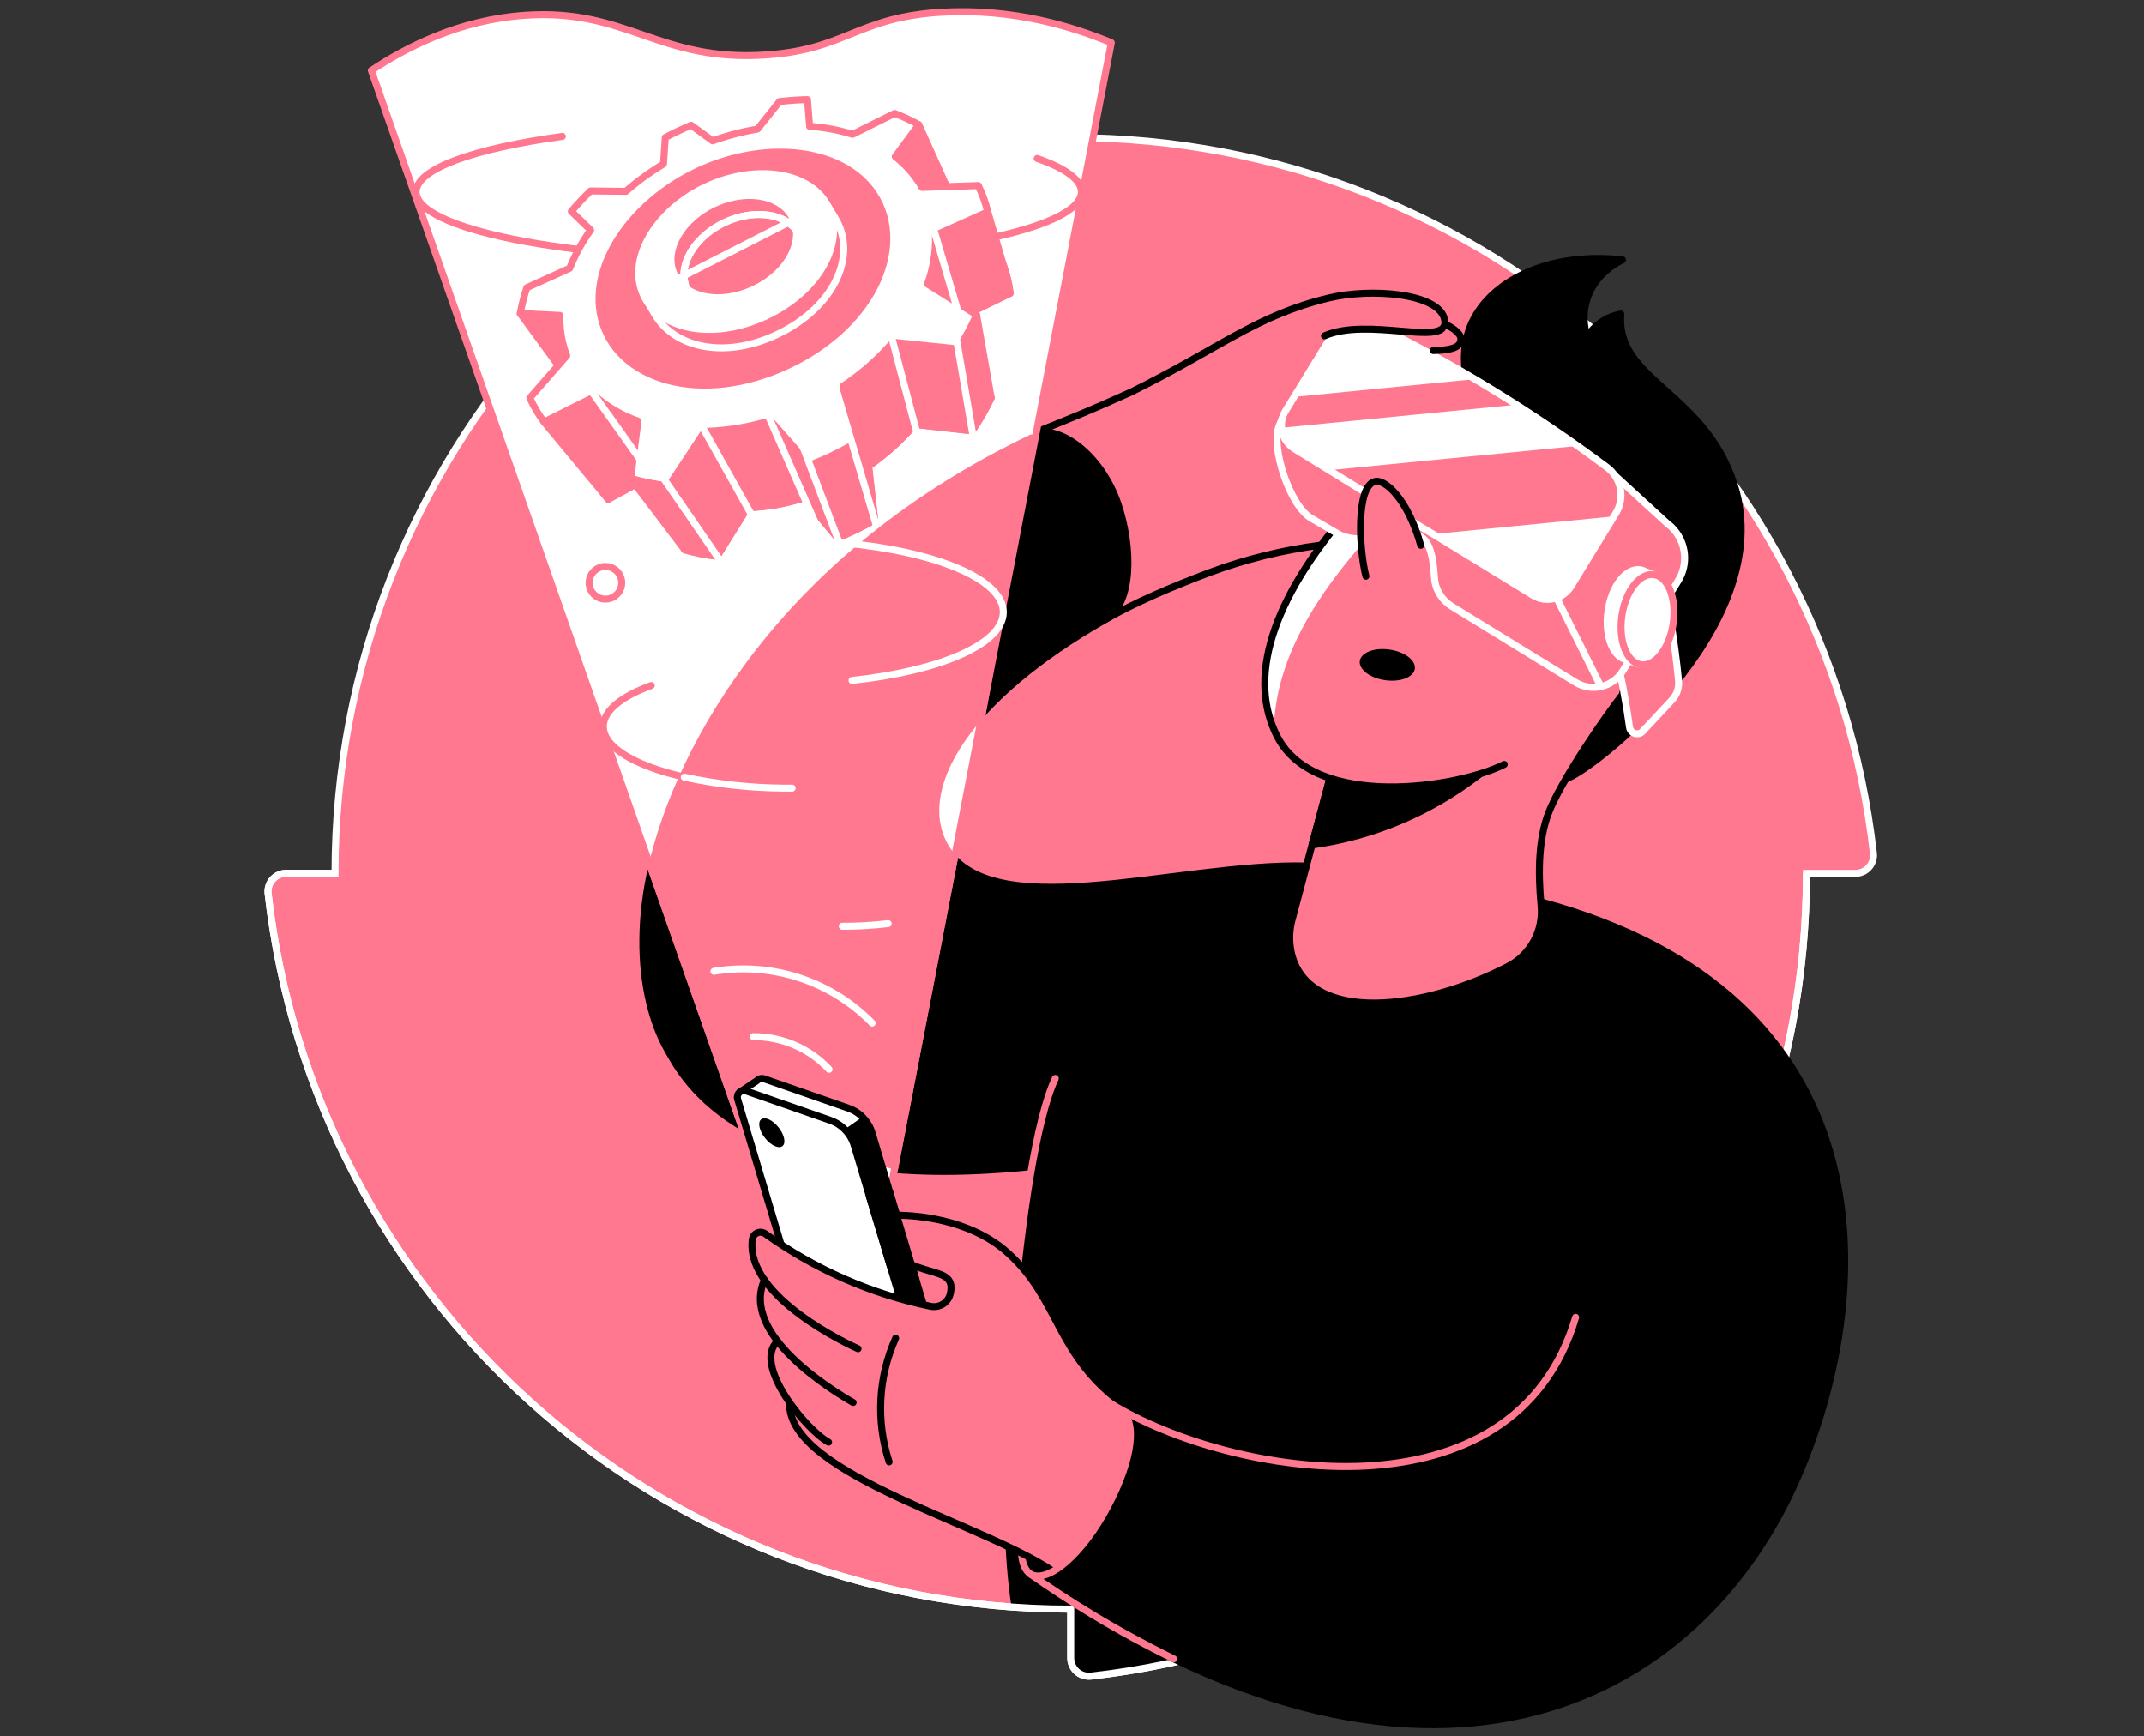 <svg width="368" height="298" viewBox="0 0 368 298" fill="none" xmlns="http://www.w3.org/2000/svg">
<rect x="0" y="0" width="368" height="298" fill="#333333" stroke="none"/>
<path d="M183.791 23.596V15.222C183.792 14.783 183.701 14.348 183.524 13.947C183.346 13.545 183.086 13.186 182.76 12.892C182.434 12.597 182.05 12.375 181.633 12.239C181.215 12.104 180.774 12.057 180.338 12.103C111.207 19.961 57.507 78.645 57.507 149.876H49.133C48.694 149.874 48.26 149.965 47.858 150.142C47.456 150.32 47.097 150.58 46.803 150.906C46.509 151.232 46.287 151.616 46.152 152.034C46.016 152.451 45.971 152.893 46.018 153.329C53.863 222.46 112.543 276.163 183.781 276.163V284.537C183.779 284.976 183.87 285.41 184.048 285.811C184.225 286.212 184.485 286.572 184.81 286.866C185.136 287.16 185.52 287.382 185.937 287.518C186.354 287.655 186.795 287.701 187.231 287.656C256.365 279.808 310.062 221.124 310.062 149.889H318.435C318.874 149.891 319.308 149.801 319.709 149.624C320.11 149.447 320.47 149.187 320.764 148.862C321.058 148.537 321.28 148.154 321.417 147.737C321.553 147.32 321.599 146.879 321.554 146.443C313.709 77.312 255.025 23.609 183.791 23.609" fill="#FF788F"/>
<path d="M183.791 23.596V15.222C183.792 14.783 183.701 14.348 183.524 13.947C183.346 13.545 183.086 13.186 182.76 12.892C182.434 12.597 182.05 12.375 181.633 12.239C181.215 12.104 180.774 12.057 180.338 12.103C111.207 19.961 57.507 78.645 57.507 149.876H49.133C48.694 149.874 48.26 149.965 47.858 150.142C47.456 150.32 47.097 150.58 46.803 150.906C46.509 151.232 46.287 151.616 46.152 152.034C46.016 152.451 45.971 152.893 46.018 153.329C53.863 222.46 112.543 276.163 183.781 276.163V284.537C183.779 284.976 183.87 285.41 184.048 285.811C184.225 286.212 184.485 286.572 184.81 286.866C185.136 287.16 185.52 287.382 185.937 287.518C186.354 287.655 186.795 287.701 187.231 287.656C256.365 279.808 310.062 221.124 310.062 149.889H318.435C318.874 149.891 319.308 149.801 319.709 149.624C320.11 149.447 320.47 149.187 320.764 148.862C321.058 148.537 321.28 148.154 321.417 147.737C321.553 147.32 321.599 146.879 321.554 146.443C313.709 77.312 255.025 23.609 183.791 23.609" stroke="white" stroke-width="1.2" stroke-miterlimit="10"/>
<path d="M264.458 154.78L224.233 148.62C201.714 148.057 168.44 159.727 161.624 144.105C157.454 134.545 166.062 119.804 189.696 106.332H189.663C194.543 103.75 194.905 91.715 191.22 84.741C187.723 78.129 182.592 72.894 177.772 74.746C110.249 106.691 103.855 161.264 114.62 180.236C117.3 184.962 127.616 205.358 177.082 200.209C175.772 214.053 172.292 230.154 172.359 246.523C172.399 257.041 172.172 266.47 173.615 275.795C176.965 276.036 180.357 276.159 183.791 276.163V284.537C183.79 284.976 183.881 285.41 184.058 285.811C184.235 286.212 184.495 286.572 184.821 286.866C185.146 287.16 185.53 287.382 185.947 287.518C186.364 287.654 186.805 287.701 187.241 287.656C192.423 287.067 197.567 286.183 202.649 285.009C203.091 284.906 203.533 284.805 203.989 284.695L204.659 284.53C231.471 277.8 255.656 263.202 274.104 242.614L264.458 154.78Z" fill="black"/>
<path d="M57.507 149.876H49.133C48.694 149.874 48.26 149.965 47.858 150.142C47.456 150.319 47.097 150.58 46.803 150.906C46.509 151.232 46.287 151.616 46.152 152.034C46.016 152.451 45.971 152.893 46.018 153.329C53.863 222.46 112.543 276.163 183.781 276.163V284.537C183.779 284.976 183.87 285.41 184.048 285.811C184.225 286.212 184.485 286.572 184.81 286.866C185.136 287.16 185.52 287.382 185.937 287.518C186.354 287.654 186.795 287.701 187.231 287.656C256.365 279.808 310.062 221.124 310.062 149.889" stroke="white" stroke-width="1.2" stroke-miterlimit="10"/>
<path d="M264.458 154.78L224.233 148.62C201.714 148.057 168.44 159.727 161.624 144.105C157.454 134.545 166.062 119.804 189.696 106.332H189.663C194.543 103.75 195.511 96.006 191.823 89.035C188.326 82.42 181.902 78.879 177.085 80.732C109.579 112.676 103.855 161.265 114.62 180.236C117.3 184.962 127.616 205.358 177.082 200.21" stroke="black" stroke-width="1.2" stroke-linecap="round" stroke-linejoin="round"/>
<path d="M181.128 185.09C174.603 198.87 171.113 253.795 171.846 271.819" stroke="#FF788F" stroke-width="1.2" stroke-linecap="round" stroke-linejoin="round"/>
<path d="M194.194 67.263C186.919 70.549 184.4 71.523 177.035 74.498C181.851 72.642 188.962 78.098 191.83 86.301C194.432 93.747 194.543 103.746 189.662 106.328H189.696C194.824 103.404 200.92 100.788 207.576 98.273C213.772 95.967 220.213 94.381 226.772 93.546" fill="#FF788F"/>
<path d="M194.194 67.263C186.919 70.549 184.4 71.523 177.035 74.498C181.851 72.642 188.962 78.098 191.83 86.301C194.432 93.747 194.543 103.746 189.662 106.328H189.696C194.824 103.404 200.92 100.788 207.576 98.273C213.772 95.967 220.213 94.381 226.772 93.546" stroke="black" stroke-width="1.2" stroke-linecap="round" stroke-linejoin="round"/>
<path d="M190.751 7.323L152.757 204.694L132.128 207.116L63.74 12.096C69.635 8.174 78.706 3.414 90.151 2.624C107.639 1.411 113.086 10.696 131.545 9.423C139.054 8.908 142.977 7.042 147.365 5.307C148.51 4.851 149.689 4.409 150.972 4.001C152.2 3.603 153.448 3.267 154.71 2.996C157.045 2.511 159.413 2.209 161.794 2.091C173.89 1.425 184.015 4.533 190.751 7.323Z" fill="white" stroke="#FF788F" stroke-width="1.2" stroke-linecap="round" stroke-linejoin="round"/>
<path d="M103.918 102.818C105.464 102.818 106.718 101.564 106.718 100.018C106.718 98.472 105.464 97.218 103.918 97.218C102.371 97.218 101.118 98.472 101.118 100.018C101.118 101.564 102.371 102.818 103.918 102.818Z" stroke="#FF788F" stroke-width="1.2" stroke-linecap="round" stroke-linejoin="round"/>
<path d="M163.724 87.826C165.017 87.826 166.065 86.778 166.065 85.485C166.065 84.192 165.017 83.144 163.724 83.144C162.431 83.144 161.382 84.192 161.382 85.485C161.382 86.778 162.431 87.826 163.724 87.826Z" stroke="#FF788F" stroke-width="1.2" stroke-linecap="round" stroke-linejoin="round"/>
<path d="M140.853 135.134C139.259 135.215 137.624 135.255 135.96 135.255C118.066 135.255 103.56 130.522 103.56 124.68C103.56 121.974 106.671 119.509 111.789 117.646" stroke="#FF788F" stroke-width="1.2" stroke-linecap="round" stroke-linejoin="round"/>
<path d="M178.023 27.196C182.853 28.871 185.613 30.84 185.613 32.93C185.613 39.294 160.053 44.426 128.52 44.426C96.988 44.426 71.424 39.278 71.424 32.93C71.424 28.968 81.379 25.471 96.526 23.404" stroke="#FF788F" stroke-width="1.2" stroke-linecap="round" stroke-linejoin="round"/>
<path d="M164.742 54.528L173.381 50.331C173.165 48.699 172.784 47.093 172.245 45.538L163.171 45.873C162.231 43.713 160.872 41.762 159.172 40.132L163.399 34.049C162.173 33.214 160.878 32.487 159.527 31.875L152.379 35.894C150.128 35.057 147.77 34.542 145.375 34.364L145.151 29.148C143.588 29.188 142.03 29.314 140.481 29.527L136.73 34.886C134.193 35.384 131.712 36.138 129.328 37.137L125.77 34.173C125.054 34.528 124.34 34.896 123.63 35.291C122.92 35.687 122.227 36.099 121.547 36.521L121.372 41.545C119.23 43.042 117.233 44.739 115.41 46.613L109.716 46.546C108.671 47.752 107.697 48.992 106.795 50.267L110.011 53.6C108.746 55.718 107.734 57.978 106.996 60.333L100.495 63.682C100.138 65.126 99.885 66.593 99.738 68.073L105.867 68.408C105.906 69.554 106.04 70.695 106.269 71.818C106.498 72.934 106.827 74.028 107.254 75.084L102.046 81.894C102.7 83.232 103.485 84.502 104.39 85.685L111.84 81.649C113.744 83.348 115.954 84.67 118.351 85.544L117.514 94.357C119.334 94.885 121.197 95.255 123.081 95.462L128.293 87.119C131.609 87.018 134.894 86.446 138.05 85.421L143.744 92.307C144.826 91.872 145.908 91.409 146.983 90.89C148.058 90.371 149.107 89.798 150.138 89.216L149.103 79.978C152.04 77.952 154.699 75.55 157.011 72.833L166.876 73.938C168.109 72.136 169.202 70.241 170.145 68.271L162.93 63.046C164.006 60.328 164.618 57.448 164.742 54.528V54.528Z" fill="#FF788F" stroke="#FF788F" stroke-width="1.2" stroke-linecap="round" stroke-linejoin="round"/>
<path d="M139.008 79.811L143.744 92.308C144.769 91.906 145.854 91.437 146.983 90.891C148.112 90.345 149.177 89.772 150.138 89.216C148.877 84.927 147.615 80.635 146.353 76.341C145.194 77.011 143.918 77.681 142.535 78.32C141.299 78.886 140.123 79.392 139.008 79.811Z" fill="#FF788F" stroke="#FF788F" stroke-width="1.2" stroke-linecap="round" stroke-linejoin="round"/>
<path d="M164.458 59.864L166.859 73.932C167.465 73.048 168.082 72.077 168.688 71.011C169.231 70.06 169.693 69.139 170.128 68.265C169.289 63.513 168.45 58.76 167.613 54.006C167.234 54.88 166.795 55.805 166.273 56.763C165.683 57.908 165.064 58.94 164.458 59.864Z" fill="#FF788F" stroke="#FF788F" stroke-width="1.2" stroke-linecap="round" stroke-linejoin="round"/>
<path d="M167.891 31.858L173.38 50.331C173.267 49.472 173.108 48.621 172.905 47.779C172.707 46.961 172.479 46.211 172.235 45.538C171.328 42.481 170.428 39.424 169.535 36.367C169.326 35.511 169.065 34.669 168.755 33.845C168.473 33.118 168.195 32.455 167.891 31.858Z" fill="#FF788F" stroke="#FF788F" stroke-width="1.2" stroke-linecap="round" stroke-linejoin="round"/>
<path d="M89.294 53.809L99.738 68.071L100.491 63.68L96.09 54.154L89.294 53.809Z" fill="#FF788F" stroke="#FF788F" stroke-width="1.2" stroke-linecap="round" stroke-linejoin="round"/>
<path d="M157.708 21.398L163.399 34.046L159.172 40.129L153.668 26.878L157.708 21.398Z" fill="#FF788F" stroke="#FF788F" stroke-width="1.2" stroke-linecap="round" stroke-linejoin="round"/>
<path d="M154.091 31.346C161.982 41.572 155.293 58.109 137.718 66.432C120.143 74.756 103.114 69.447 100.203 56.876C97.745 46.255 106.477 33.831 119.383 27.719C132.289 21.606 147.429 22.718 154.091 31.346Z" fill="#FF788F" stroke="black" stroke-width="1.2" stroke-linecap="round" stroke-linejoin="round"/>
<path d="M102.169 68.044L111.843 81.646L118.354 85.542L109.505 72.281L102.169 68.044Z" fill="#FF788F" stroke="white" stroke-width="1.2" stroke-linecap="round" stroke-linejoin="round"/>
<path d="M120.967 74.033L128.296 87.136C131.613 87.033 134.897 86.455 138.05 85.421C136.112 80.995 134.171 76.572 132.228 72.15C128.578 73.288 124.789 73.921 120.967 74.033V74.033Z" fill="#FF788F" stroke="#FF788F" stroke-width="1.2" stroke-linecap="round" stroke-linejoin="round"/>
<path d="M144.712 66.248L149.086 79.981C152.023 77.955 154.682 75.553 156.995 72.837C155.755 68.127 154.517 63.42 153.28 58.715C150.779 61.604 147.896 64.139 144.712 66.251V66.248Z" fill="#FF788F" stroke="#FF788F" stroke-width="1.2" stroke-linecap="round" stroke-linejoin="round"/>
<path d="M93.387 72.435L102.17 68.044L111.843 81.646L104.394 85.683L93.387 72.435Z" fill="#FF788F" stroke="#FF788F" stroke-width="1.2" stroke-linecap="round" stroke-linejoin="round"/>
<path d="M128.299 87.119L120.971 74.016L114.781 83.394L123.088 95.463L128.299 87.119Z" fill="#FF788F" stroke="#FF788F" stroke-width="1.2" stroke-linecap="round" stroke-linejoin="round"/>
<path d="M132.228 72.16L138.053 85.434L143.727 92.308L139.004 79.807L132.228 72.16Z" fill="#FF788F" stroke="#FF788F" stroke-width="1.2" stroke-linecap="round" stroke-linejoin="round"/>
<path d="M153.277 58.708L164.454 59.864L166.859 73.938L156.995 72.83L153.277 58.708Z" fill="#FF788F" stroke="#FF788F" stroke-width="1.2" stroke-linecap="round" stroke-linejoin="round"/>
<path d="M144.712 66.248L149.086 79.978L150.118 89.209L146.336 76.337L144.712 66.248Z" fill="#FF788F" stroke="#FF788F" stroke-width="1.2" stroke-linecap="round" stroke-linejoin="round"/>
<path d="M169.529 36.367L173.377 50.331L164.742 54.528L160.569 40.38L169.529 36.367Z" fill="#FF788F" stroke="#FF788F" stroke-width="1.2" stroke-linecap="round" stroke-linejoin="round"/>
<path d="M160.569 40.38L169.529 36.361C169.146 34.803 168.597 33.292 167.891 31.852L158.264 32.164C157.678 31.142 156.993 30.18 156.218 29.293C155.443 28.41 154.59 27.6 153.669 26.871L157.708 21.395C156.374 20.648 154.986 20.003 153.555 19.466L146.336 23.053C143.945 22.3 141.47 21.841 138.967 21.686L138.596 17.091C137.011 17.124 135.407 17.235 133.792 17.426L130.011 22.155C127.388 22.595 124.81 23.267 122.307 24.165L118.622 21.485C117.875 21.82 117.129 22.132 116.382 22.49C115.635 22.849 114.908 23.214 114.188 23.592L113.883 28.144C111.597 29.51 109.439 31.08 107.435 32.834L101.362 32.77C100.192 33.9 99.092 35.068 98.063 36.274L101.379 39.486C99.919 41.519 98.71 43.721 97.778 46.044L90.433 49.364C89.944 50.812 89.564 52.294 89.294 53.798L96.094 54.133C96.071 55.308 96.157 56.482 96.351 57.64C96.546 58.802 96.856 59.942 97.276 61.043L90.939 68.292C91.605 69.75 92.426 71.132 93.387 72.415L102.17 68.027C104.325 69.89 106.814 71.328 109.505 72.264L108.256 82.112C110.391 82.73 112.575 83.165 114.784 83.412L120.967 74.033C124.787 73.929 128.576 73.306 132.228 72.18L139.004 79.828C140.254 79.335 141.5 78.823 142.736 78.23C143.972 77.637 145.164 77.011 146.333 76.354L144.709 66.265C147.895 64.156 150.778 61.62 153.277 58.729L164.454 59.881C165.671 58.024 166.726 56.066 167.609 54.029L159.202 48.744C160.183 46.068 160.647 43.229 160.569 40.38ZM135.37 62.644C120.297 69.786 105.676 65.24 103.174 54.441C101.068 45.327 108.56 34.679 119.634 29.424C130.708 24.168 143.704 25.13 149.421 32.535C156.177 41.301 150.443 55.49 135.37 62.644Z" fill="white" stroke="#FF788F" stroke-width="1.2" stroke-linecap="round" stroke-linejoin="round"/>
<path d="M108.256 82.132L117.521 94.358C118.304 94.585 119.155 94.8 120.066 94.987C121.142 95.208 122.156 95.359 123.081 95.463L114.777 83.405C113.639 83.284 112.403 83.103 111.093 82.835C110.088 82.618 109.137 82.383 108.256 82.132Z" fill="#FF788F" stroke="#FF788F" stroke-width="1.2" stroke-linecap="round" stroke-linejoin="round"/>
<path d="M110.55 50.804L112.329 53.819C112.396 53.939 112.466 54.053 112.533 54.154L112.604 54.267C116.033 59.707 124.478 61.636 133.431 57.379C143.312 52.69 147.164 43.767 143.409 37.53L143.319 37.376L141.818 34.877L110.55 50.804ZM124.34 38.193C129.341 35.825 134.945 36.535 136.978 39.982C137.6 41.062 137.845 42.318 137.675 43.552L134.72 49.019C134.308 49.422 133.871 49.8 133.411 50.148L121.617 52.653C119.765 52.017 118.345 50.804 117.722 49.099C116.342 45.348 119.343 40.561 124.34 38.193Z" stroke="white" stroke-width="1.2" stroke-linecap="round" stroke-linejoin="round"/>
<path d="M117.564 48.577C116.636 44.909 119.574 40.461 124.34 38.193C128.661 36.146 133.424 36.404 135.953 38.732" stroke="white" stroke-width="1.2" stroke-linecap="round" stroke-linejoin="round"/>
<path d="M142.069 34.149C138.325 28.616 128.986 27.691 120.85 31.547C112.714 35.402 107.522 43.217 109.428 49.614C111.579 56.832 121.728 59.512 131.837 54.722C141.945 49.932 146.3 40.383 142.069 34.149ZM129.164 49.098C123.469 51.778 117.598 50.478 116.1 46.442C114.72 42.684 117.722 37.901 122.723 35.533C127.723 33.164 133.324 33.858 135.357 37.321C137.564 41.019 134.851 46.405 129.17 49.098H129.164Z" fill="white"/>
<path d="M113.809 81.981L123.66 96.294" stroke="white" stroke-width="1.2" stroke-linecap="round" stroke-linejoin="round"/>
<path d="M101.486 67.086L111.843 81.646" stroke="white" stroke-width="1.2" stroke-linecap="round" stroke-linejoin="round"/>
<path d="M120.472 73.128L129.237 88.797" stroke="white" stroke-width="1.2" stroke-linecap="round" stroke-linejoin="round"/>
<path d="M131.666 70.877L140.555 91.142" stroke="white" stroke-width="1.2" stroke-linecap="round" stroke-linejoin="round"/>
<path d="M137.628 76.163L144.099 93.289" stroke="white" stroke-width="1.2" stroke-linecap="round" stroke-linejoin="round"/>
<path d="M143.231 65.769L150.476 90.422" stroke="white" stroke-width="1.2" stroke-linecap="round" stroke-linejoin="round"/>
<path d="M157.37 74.263L152.794 56.876" stroke="white" stroke-width="1.2" stroke-linecap="round" stroke-linejoin="round"/>
<path d="M164.176 58.23L167.067 75.155" stroke="white" stroke-width="1.2" stroke-linecap="round" stroke-linejoin="round"/>
<path d="M160.04 38.584L164.742 54.528" stroke="white" stroke-width="1.2" stroke-linecap="round" stroke-linejoin="round"/>
<path d="M153.525 200.715L163.788 147.387C162.88 146.427 162.148 145.316 161.624 144.104C159.102 138.343 161.262 130.639 168.577 122.507L177.082 75.154C135.072 95.181 116.656 127.484 111.79 149.122L127.301 193.353" fill="#FF788F"/>
<path d="M153.525 200.715L163.788 147.387C162.88 146.427 162.148 145.316 161.624 144.104C159.102 138.343 161.262 130.639 168.577 122.507L177.082 75.154C135.072 95.181 116.656 127.484 111.79 149.122L127.301 193.353" stroke="#FF788F" stroke-width="1.2" stroke-linecap="round" stroke-linejoin="round"/>
<path d="M190.362 258.529C194.647 250.428 195.648 242.552 192.596 240.938C189.545 239.324 183.598 244.582 179.312 252.683C175.027 260.784 174.026 268.659 177.077 270.273C180.129 271.888 186.076 266.629 190.362 258.529Z" stroke="#FF788F" stroke-width="1.2" stroke-linecap="round" stroke-linejoin="round"/>
<path d="M162.193 236.267L149.693 194.441C149.395 193.459 148.87 192.561 148.16 191.82C147.45 191.079 146.575 190.516 145.606 190.177L131.176 185.153C130.964 185.074 130.733 185.06 130.513 185.113C130.292 185.166 130.093 185.284 129.94 185.451V185.451L126.996 187.424L132.965 197.472L141.567 226.252C141.865 227.234 142.391 228.132 143.102 228.872C143.812 229.613 144.688 230.176 145.656 230.516L154.904 233.731L159.125 238.36L162.193 236.267Z" fill="white" stroke="black" stroke-width="1.2" stroke-linecap="round" stroke-linejoin="round"/>
<path d="M162.193 236.267L149.693 194.441C149.373 193.402 148.797 192.46 148.018 191.701L143.027 195.191L152.741 232.987L154.875 233.728L159.095 238.357L162.193 236.267Z" fill="black"/>
<path d="M159.112 238.357L142.558 232.602C141.589 232.262 140.714 231.699 140.003 230.957C139.293 230.216 138.767 229.317 138.468 228.335L126.611 188.656C126.544 188.453 126.536 188.234 126.588 188.026C126.641 187.818 126.751 187.629 126.906 187.481C127.062 187.334 127.256 187.233 127.467 187.191C127.677 187.15 127.895 187.169 128.095 187.246L142.521 192.271C143.49 192.611 144.365 193.174 145.075 193.916C145.785 194.657 146.31 195.555 146.608 196.538L159.112 238.357Z" fill="white" stroke="black" stroke-width="1.2" stroke-linecap="round" stroke-linejoin="round"/>
<path d="M134.3 196.695C134.938 196.188 134.638 194.748 133.63 193.479C132.621 192.211 131.286 191.594 130.647 192.102C130.009 192.61 130.309 194.05 131.317 195.318C132.326 196.587 133.661 197.203 134.3 196.695Z" fill="black"/>
<path d="M135.521 240.699C135.035 253.283 170.691 261.881 181.861 270.463L194.288 265.291C196.075 259.206 197.861 253.12 199.647 247.033L193.059 241.174C181.128 232.66 182.005 223.154 172.999 215.018C166.444 209.113 156.783 208.386 152.617 208.567V214.576C158.056 219.523 164.233 217.142 163.101 222.045C162.925 222.771 162.473 223.4 161.84 223.798C161.208 224.195 160.445 224.329 159.714 224.172C149.493 222.058 139.83 217.821 131.35 211.735C131.152 211.592 130.919 211.503 130.676 211.477C130.432 211.451 130.186 211.489 129.962 211.587C129.737 211.685 129.542 211.84 129.396 212.036C129.249 212.233 129.156 212.464 129.126 212.707C129.126 212.807 129.103 212.908 129.093 213.005C128.219 222.719 145.881 230.845 147.281 231.471" fill="#FF788F"/>
<path d="M153.732 229.662C150.736 236.353 150.338 243.92 152.617 250.888" stroke="black" stroke-width="1.2" stroke-linecap="round" stroke-linejoin="round"/>
<path d="M146.424 240.698C143.027 238.765 126.97 229.072 131.197 219.663L148.47 231.329" fill="#FF788F"/>
<path d="M142.22 247.508C138.472 245.518 129.07 234.193 133.458 230.181L145.084 238.766" fill="#FF788F"/>
<path d="M152.617 208.577C156.784 208.396 166.444 209.123 172.999 215.028C182.019 223.164 181.128 232.67 193.059 241.184L199.637 247.029C197.851 253.114 196.065 259.2 194.278 265.287" stroke="black" stroke-width="1.2" stroke-linecap="round" stroke-linejoin="round"/>
<path d="M152.617 214.585C158.056 219.533 164.233 217.151 163.101 222.055C162.925 222.781 162.473 223.41 161.84 223.807C161.208 224.205 160.445 224.339 159.714 224.182C149.492 222.065 139.829 217.824 131.35 211.735C131.152 211.592 130.919 211.503 130.676 211.477C130.432 211.451 130.186 211.489 129.962 211.587C129.737 211.685 129.542 211.839 129.396 212.036C129.249 212.232 129.156 212.463 129.126 212.706C129.126 212.807 129.103 212.907 129.093 213.004C128.219 222.718 145.881 230.844 147.281 231.47" stroke="black" stroke-width="1.2" stroke-linecap="round" stroke-linejoin="round"/>
<path d="M131.21 219.663C126.983 229.072 143.041 238.755 146.437 240.698" stroke="black" stroke-width="1.2" stroke-linecap="round" stroke-linejoin="round"/>
<path d="M133.457 230.181C129.069 234.2 138.482 245.518 142.22 247.508" stroke="black" stroke-width="1.2" stroke-linecap="round" stroke-linejoin="round"/>
<path d="M135.521 240.698C135.035 253.282 170.691 261.881 181.862 270.462" stroke="black" stroke-width="1.2" stroke-linecap="round" stroke-linejoin="round"/>
<path d="M151.913 204.691H152.754L157.229 219.66L152.811 217.292L149.207 205.227L151.913 204.691Z" fill="black" stroke="black" stroke-width="1.2" stroke-linecap="round" stroke-linejoin="round"/>
<path d="M264.458 154.779L253.813 158.574L270.443 226.081C259.906 261.74 215.695 252.917 192.604 240.949C195.652 242.564 194.654 250.439 190.366 258.541C186.079 266.644 180.133 271.899 177.082 270.284C244.039 316.953 291.73 293.446 308.94 252.592C322.415 220.598 323.989 170.773 264.458 154.779Z" fill="black" stroke="black" stroke-width="1.2" stroke-linecap="round" stroke-linejoin="round"/>
<path d="M192.228 242.068C195.28 243.683 194.426 250.442 190.142 258.528C185.858 266.614 179.966 271.799 176.904 270.188C180.106 272.435 183.577 274.716 187.315 276.977C192.235 279.955 196.981 282.507 201.456 284.698" stroke="#FF788F" stroke-width="1.2" stroke-linecap="round" stroke-linejoin="round"/>
<path d="M270.443 226.081C259.906 261.74 211.405 253.517 190.751 240.94" stroke="#FF788F" stroke-width="1.2" stroke-linecap="round" stroke-linejoin="round"/>
<path d="M278.485 44.601C266.072 43.184 255.531 48.111 252.359 56.019C251.689 57.674 250.751 60.986 251.87 65.783C257.028 86.57 283.938 98.505 278.468 119.211C278.207 120.2 268.266 131.842 268.725 133.691C273.36 132.298 304.082 108.155 298.087 84.634C293.438 67.217 277.256 65.666 278.207 53.899C277.02 54.104 275.89 54.559 274.892 55.234C273.894 55.91 273.051 56.789 272.419 57.815C271.798 55.86 271.742 53.77 272.258 51.785C273.558 46.989 277.812 44.916 278.485 44.601Z" fill="black" stroke="black" stroke-width="1.2" stroke-linecap="round" stroke-linejoin="round"/>
<path d="M278.486 119.211C276.027 122.246 267.767 134.096 265.687 139.79C264.163 143.971 263.929 149.223 264.515 155.463C264.726 157.544 264.31 159.64 263.322 161.484C262.334 163.327 260.818 164.834 258.968 165.81C244.23 173.477 225.024 175.701 221.761 164.041C221.213 161.976 221.227 159.802 221.801 157.744C223.916 149.823 226.029 141.902 228.139 133.979" fill="#FF788F"/>
<path d="M278.486 119.211C276.027 122.246 267.767 134.096 265.687 139.79C264.17 143.957 263.932 149.189 264.508 155.403C264.716 157.496 264.295 159.605 263.299 161.458C262.303 163.312 260.778 164.827 258.918 165.81C244.18 173.45 225.024 175.657 221.765 164.011C221.217 161.946 221.231 159.772 221.805 157.714C223.92 149.793 226.032 141.872 228.142 133.949" stroke="black" stroke-width="1.2" stroke-linecap="round" stroke-linejoin="round"/>
<path d="M228.152 133.962C227.17 137.649 226.187 141.333 225.205 145.015C235.647 143.574 245.528 139.415 253.86 132.957V132.957C245.731 135.613 235.216 136.032 228.152 133.962Z" fill="black" stroke="black" stroke-width="1.2" stroke-linecap="round" stroke-linejoin="round"/>
<path d="M285.493 99.938C286.28 103.602 286.98 107.534 287.529 111.718C287.76 113.456 287.951 115.158 288.112 116.816C288.172 117.415 288.103 118.019 287.91 118.59C287.717 119.16 287.404 119.682 286.993 120.122L281.949 125.521C281.779 125.702 281.562 125.831 281.322 125.894C281.082 125.956 280.829 125.949 280.593 125.873C280.357 125.797 280.147 125.656 279.988 125.466C279.829 125.275 279.727 125.044 279.695 124.798C279.42 122.772 279.078 120.668 278.67 118.484C278.198 116.015 277.665 113.667 277.112 111.45L285.493 99.938Z" fill="#FF788F" stroke="white" stroke-width="1.2" stroke-linecap="round" stroke-linejoin="round"/>
<path d="M231.528 87.639C216.332 105.096 213.247 120.196 222.026 130.66C227.13 136.746 247.298 136.649 258.201 131.189" fill="#FF788F"/>
<path d="M218.633 125.046C219.055 110.425 229.321 98.608 234.493 92.482L231.643 87.826L231.445 87.735C218.851 102.242 214.63 115.114 218.633 125.046Z" fill="white"/>
<path d="M231.529 87.639C218.231 102.913 214.021 116.481 219.289 126.523C225.834 138.987 250.159 135.232 258.187 131.189" stroke="black" stroke-width="1.2" stroke-linecap="round" stroke-linejoin="round"/>
<path d="M229.636 91.604C231.15 92.536 233.672 92.68 235.387 92.204L243.905 92.154C246.249 93.493 246.072 98.786 246.313 99.962C246.491 100.81 246.841 101.613 247.341 102.322C247.841 103.03 248.481 103.629 249.22 104.081L270.426 117.101C271.758 117.918 273.361 118.173 274.881 117.809C276.401 117.446 277.714 116.493 278.532 115.162L288.062 99.64C288.887 98.297 289.262 96.725 289.131 95.154C288.999 93.583 288.369 92.095 287.331 90.908V90.891C286.997 90.509 286.623 90.163 286.216 89.859L286.139 89.802L277.219 81.639L275.414 81.043L276.04 82.571C271.414 79.389 266.511 76.19 261.302 73.018C252.801 67.84 244.598 63.385 236.851 59.553C235.2 58.736 233.303 58.566 231.533 59.079C229.764 59.591 228.25 60.747 227.291 62.319L221.453 71.832L220.18 71.547L219.601 72.961C217.983 76.508 221.369 86.798 225.03 88.921L229.636 91.604Z" fill="#FF788F" stroke="white" stroke-width="1.2" stroke-linecap="round" stroke-linejoin="round"/>
<path d="M228.329 57.995L220.646 70.512C220.319 71.044 220.1 71.635 220.001 72.251C219.903 72.867 219.927 73.497 220.072 74.104C220.217 74.712 220.48 75.284 220.846 75.79C221.212 76.295 221.675 76.723 222.206 77.05L233.648 84.084C234.254 84.455 234.929 84.697 235.632 84.795C236.335 84.894 237.051 84.847 237.735 84.657C238.639 84.406 238.72 84.543 239.339 84.922C239.339 84.922 239.004 84.556 239.992 87.266C240.468 88.606 244.816 90.951 246.022 91.684L263.118 102.168C264.192 102.827 265.484 103.033 266.71 102.741C267.936 102.448 268.995 101.681 269.656 100.607L277.34 88.1C278.119 86.836 278.397 85.325 278.12 83.866C277.843 82.407 277.031 81.103 275.842 80.212C269.864 75.747 263.175 71.152 255.745 66.63C248.892 62.453 242.277 58.862 236.033 55.771C234.703 55.116 233.176 54.982 231.751 55.393C230.327 55.804 229.107 56.732 228.329 57.995V57.995Z" fill="white"/>
<path d="M255.752 66.62C254.888 66.093 254.028 65.576 253.173 65.069L222.113 68.117L220.646 70.512C220.115 71.382 219.88 72.399 219.976 73.413L260.298 69.454C258.807 68.509 257.293 67.565 255.752 66.62Z" fill="#FF788F"/>
<path d="M277.34 88.101C278.119 86.836 278.398 85.326 278.121 83.867C277.844 82.407 277.031 81.104 275.843 80.213C274.204 78.989 272.512 77.761 270.768 76.528L228.152 80.692L233.662 84.075C234.268 84.445 234.943 84.687 235.646 84.786C236.349 84.884 237.065 84.837 237.749 84.648C238.64 84.4 238.734 84.53 239.326 84.895C239.276 84.895 239.226 85.083 239.996 87.24C240.472 88.58 244.82 90.925 246.025 91.658L276.995 88.62L277.34 88.101Z" fill="#FF788F"/>
<path d="M228.329 57.995L220.646 70.512C220.319 71.044 220.1 71.635 220.001 72.251C219.903 72.867 219.927 73.497 220.072 74.104C220.217 74.712 220.48 75.284 220.846 75.79C221.212 76.295 221.675 76.723 222.206 77.05L233.648 84.084C234.254 84.455 234.929 84.697 235.632 84.795C236.335 84.894 237.051 84.847 237.735 84.657C238.639 84.406 238.72 84.543 239.339 84.922C239.339 84.922 239.004 84.556 239.992 87.266C240.468 88.606 244.816 90.951 246.022 91.684L263.118 102.168C264.192 102.827 265.484 103.033 266.71 102.741C267.936 102.448 268.995 101.681 269.656 100.607L277.34 88.1C278.119 86.836 278.397 85.325 278.12 83.866C277.843 82.407 277.031 81.103 275.842 80.212C269.864 75.747 263.175 71.152 255.745 66.63C248.892 62.453 242.277 58.862 236.033 55.771C234.703 55.116 233.176 54.982 231.751 55.393C230.327 55.804 229.107 56.732 228.329 57.995V57.995Z" stroke="white" stroke-width="1.2" stroke-linecap="round" stroke-linejoin="round"/>
<path d="M243.858 93.577C241.661 85.719 237.735 82.118 235.94 82.647C232.731 83.589 233.26 94.287 234.449 98.886" fill="#FF788F"/>
<path d="M243.858 93.577C241.661 85.719 237.735 82.118 235.94 82.647C232.731 83.589 233.26 94.287 234.449 98.886" stroke="black" stroke-width="1.2" stroke-linecap="round" stroke-linejoin="round"/>
<path d="M242.846 114.782C243.054 113.33 241.109 111.85 238.502 111.476C235.894 111.102 233.612 111.976 233.403 113.428C233.195 114.88 235.14 116.361 237.748 116.735C240.355 117.109 242.638 116.234 242.846 114.782Z" fill="black"/>
<path d="M194.194 67.263C209.482 59.697 215.538 54.176 228.045 51.145C235.172 49.42 246.959 50.251 247.951 54.81C247.992 54.99 248.013 55.174 248.015 55.359C247.971 59.472 234.747 54.391 227.331 57.637" fill="#FF788F"/>
<path d="M194.194 67.263C209.482 59.697 215.538 54.176 228.045 51.145C235.172 49.42 246.959 50.251 247.951 54.81C247.992 54.99 248.013 55.174 248.015 55.359C247.971 59.472 234.747 54.391 227.331 57.637" stroke="black" stroke-width="1.2" stroke-linecap="round" stroke-linejoin="round"/>
<path d="M266.38 101L274.774 117.831" stroke="white" stroke-width="1.2" stroke-linecap="round" stroke-linejoin="round"/>
<path d="M283.754 99.415L283.885 98.618L282.441 98.112C282.155 97.944 281.839 97.83 281.51 97.777V97.777C279.079 97.442 276.61 100.608 275.997 104.875C275.458 108.643 276.543 111.999 278.479 112.977H278.512C278.683 113.059 278.861 113.123 279.045 113.168L281.336 113.986L281.574 112.559C283.115 111.43 284.391 109.032 284.81 106.128C285.201 103.455 284.759 100.969 283.754 99.415Z" fill="white" stroke="white" stroke-width="1.2" stroke-linecap="round" stroke-linejoin="round"/>
<path d="M287.19 106.982C287.802 102.712 286.326 98.967 283.892 98.618C281.458 98.269 278.989 101.448 278.377 105.718C277.764 109.988 279.241 113.733 281.675 114.082C284.108 114.431 286.577 111.252 287.19 106.982Z" fill="white" stroke="#FF788F" stroke-width="1.2" stroke-linecap="round" stroke-linejoin="round"/>
<path d="M135.96 135.255C135.427 135.255 134.895 135.255 134.365 135.255C128.677 135.207 123.01 134.576 117.45 133.373" stroke="white" stroke-width="1.2" stroke-linecap="round" stroke-linejoin="round"/>
<path d="M152.453 158.511C149.839 158.818 147.21 158.971 144.578 158.966" stroke="white" stroke-width="1.2" stroke-linecap="round" stroke-linejoin="round"/>
<path d="M129.301 177.911C131.738 177.9 134.15 178.392 136.388 179.356C138.626 180.321 140.641 181.736 142.307 183.515" stroke="white" stroke-width="1.2" stroke-linecap="round" stroke-linejoin="round"/>
<path d="M122.531 166.7C127.442 165.885 132.477 166.266 137.208 167.813C141.94 169.359 146.228 172.025 149.709 175.583" stroke="white" stroke-width="1.2" stroke-linecap="round" stroke-linejoin="round"/>
<path d="M248.544 55.882C248.544 55.882 250.748 56.984 250.748 58.15C250.748 59.315 249.904 60.096 246.012 60.159" fill="#FF788F"/>
<path d="M248.544 55.882C248.544 55.882 250.748 56.984 250.748 58.15C250.748 59.315 249.904 60.096 246.012 60.159" stroke="black" stroke-width="1.2" stroke-linecap="round" stroke-linejoin="round"/>
<path d="M144.588 93.155C160.525 94.612 172.211 99.385 172.211 105.053C172.211 110.519 161.329 115.158 146.249 116.776" stroke="white" stroke-width="1.2" stroke-linecap="round" stroke-linejoin="round"/>
</svg>
